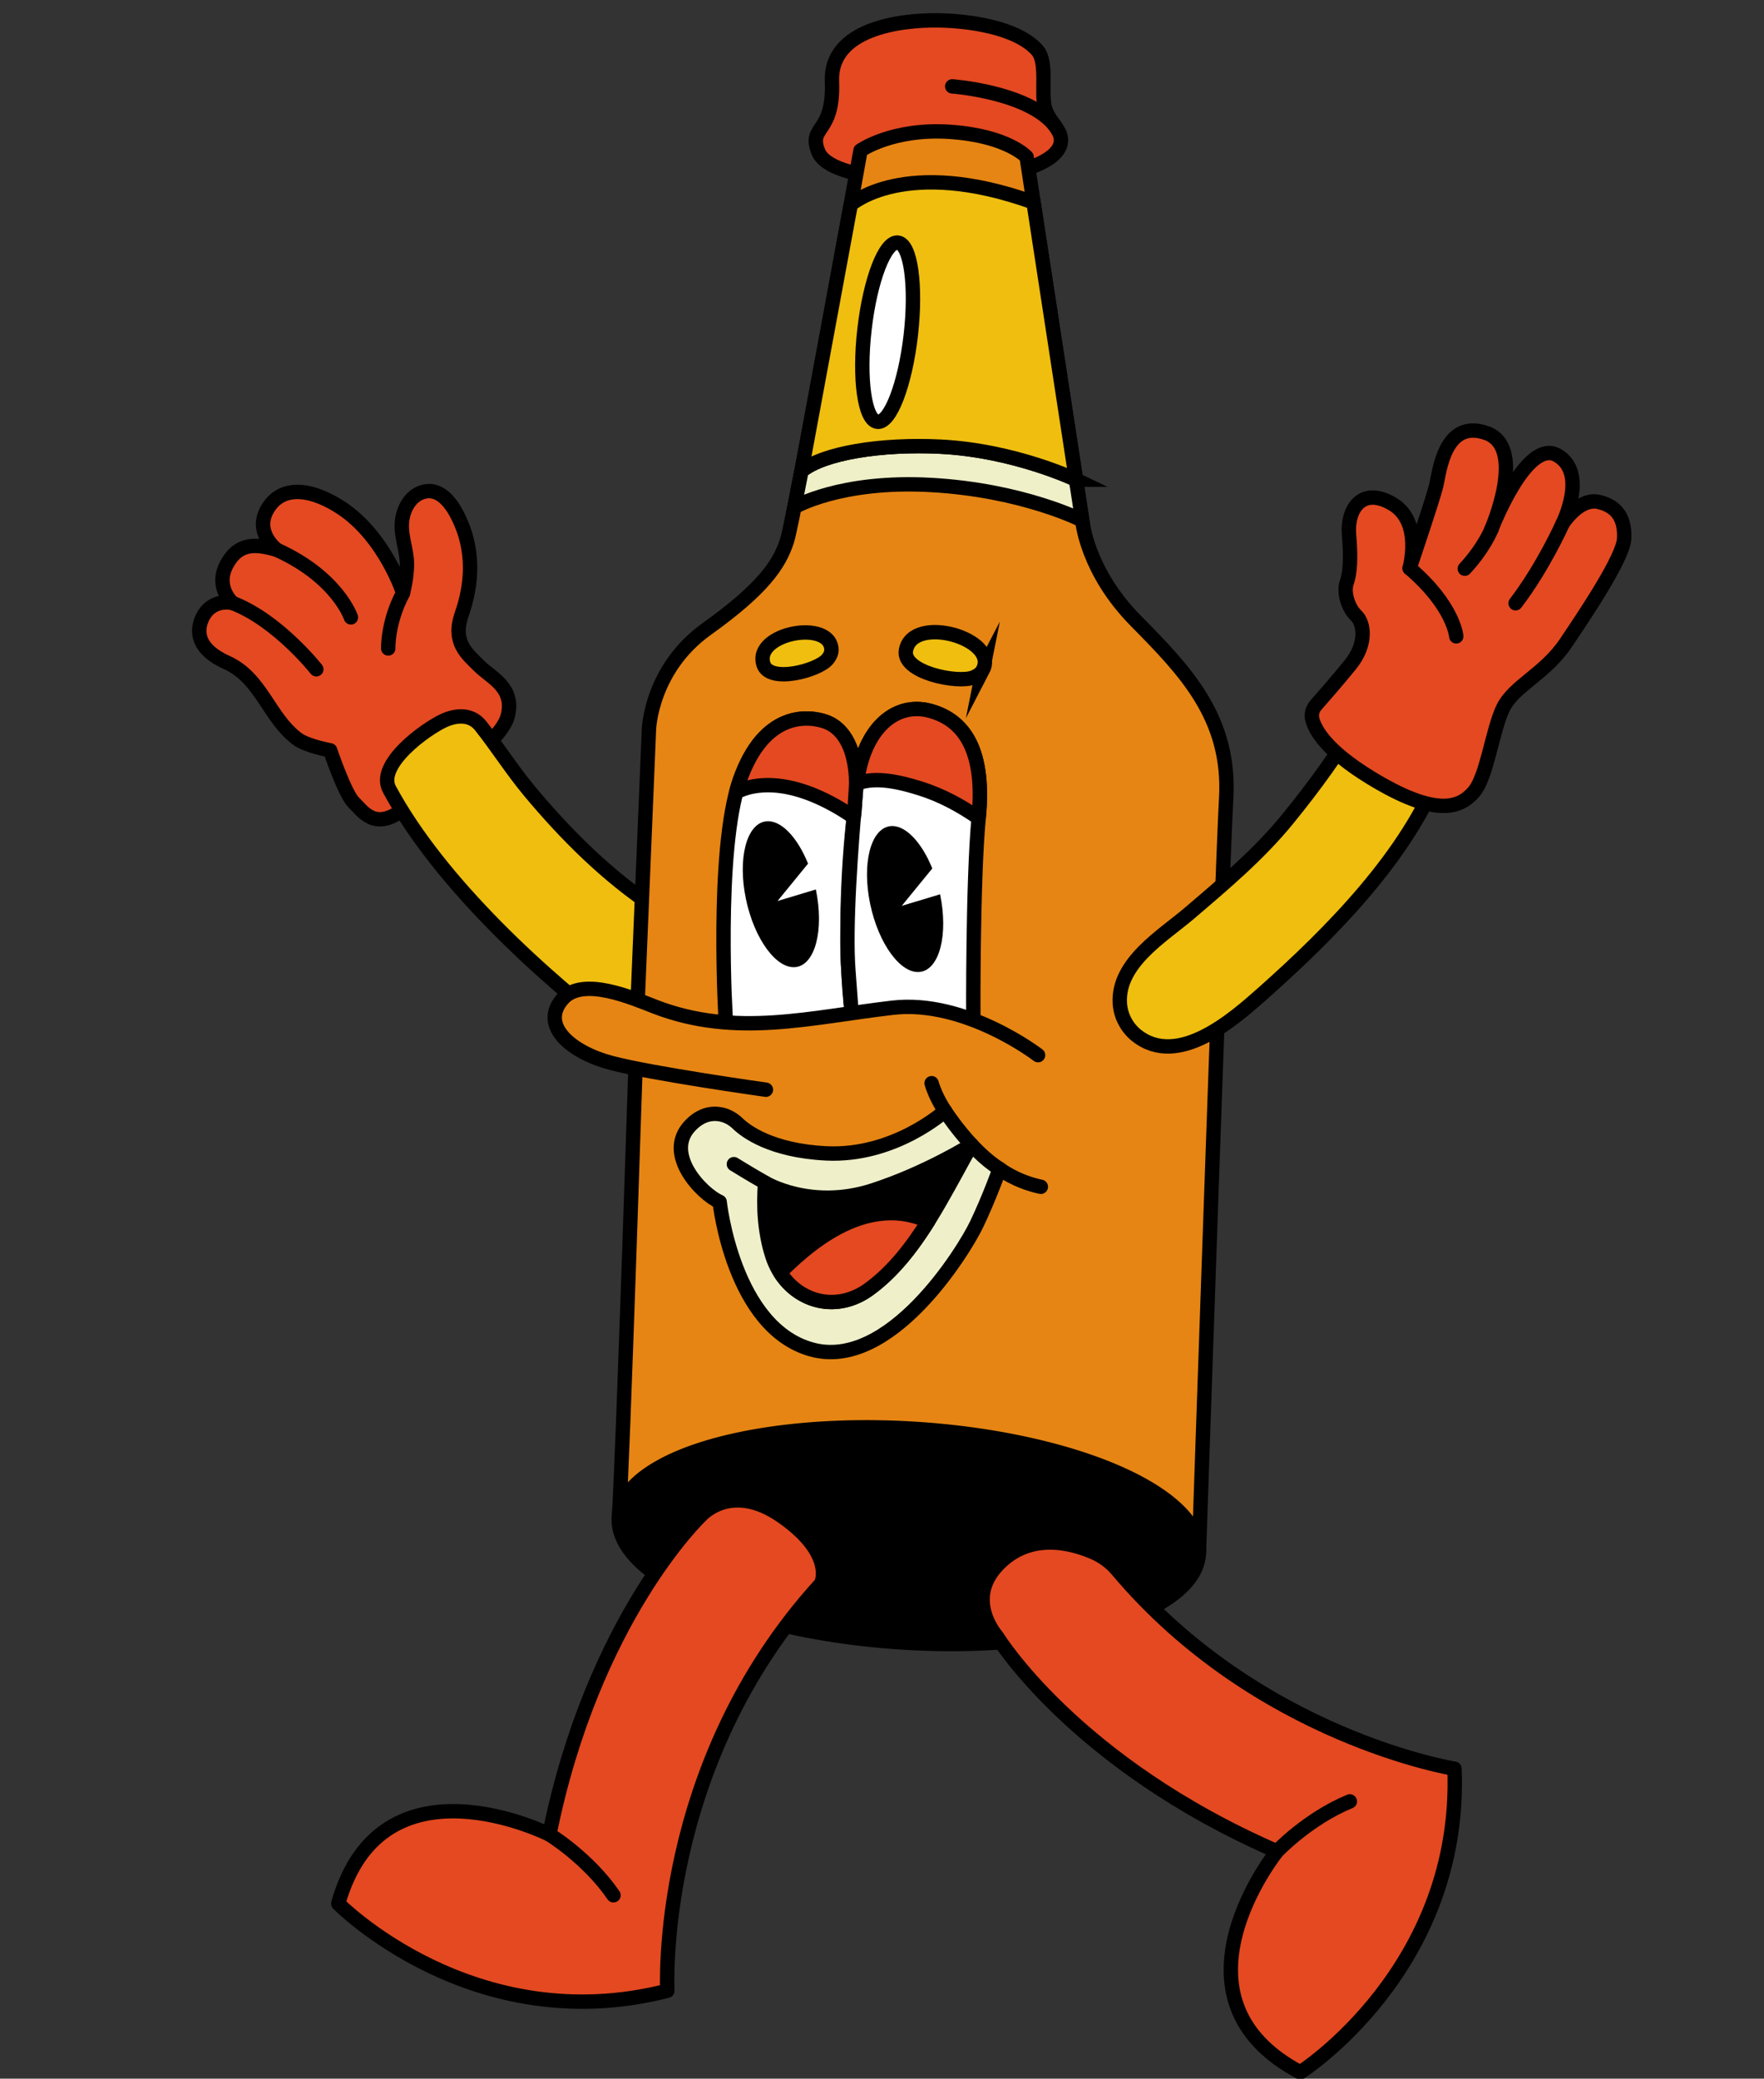 <?xml version="1.0" encoding="UTF-8"?> <svg xmlns="http://www.w3.org/2000/svg" id="_Слой_1" data-name="Слой 1" viewBox="0 0 1227 1445.67"><rect x="0" y="0" width="1227" height="1445.67" fill="#333333" stroke="none"/><defs><style> .cls-1 { fill: #efbe0f; } .cls-1, .cls-2, .cls-3, .cls-4, .cls-5, .cls-6, .cls-7, .cls-8 { stroke: #000; stroke-width: 10px; } .cls-1, .cls-4, .cls-6 { stroke-miterlimit: 10; } .cls-2 { fill: #e44921; } .cls-2, .cls-3, .cls-5, .cls-7, .cls-8 { stroke-linecap: round; stroke-linejoin: round; } .cls-9 { stroke-width: 0px; } .cls-9, .cls-7 { fill: #000; } .cls-3 { fill: #eff0c9; } .cls-4 { fill: #fff; } .cls-5 { fill: #e68513; } .cls-6 { fill: #efefc8; } .cls-8 { fill: none; } </style></defs><g><path class="cls-2" d="M280.31,412.3c.11-.04-12.6-38.88-42.58-58.85-18.72-12.47-40.18-17.36-51.06-.43-10.87,16.93,5.88,29.36,5.88,29.36-15.21-4.48-26.98-4.84-35.01,10.47-8.21,15.65,4.25,26.52,4.25,26.52,0,0-14.97-3.82-21.45,11.22-2.38,5.53-2.48,11.55.57,16.85,3.64,6.32,10.52,10.47,16.99,13.41,24.05,10.9,29.06,38.38,49.04,53.15,6.61,4.89,22.71,7.83,22.71,7.83,0,0,10.3,30.48,16.4,36.27,6.1,5.79,14.19,19.66,33.37,5.57,19.18-14.1,68.72-45.81,73.75-65.69,5.02-19.88-11.58-26.55-19.78-34.76-8.21-8.22-19.07-16.36-12.27-35.85s10.13-44.88-3.87-70.69c-4.32-7.97-11.83-17.09-22.01-14.78-9.36,2.12-14.49,11.37-15.57,20.3-1.19,9.89,3.04,19.25,3.38,29.04.1,2.8-.15,5.62-.43,8.41-.61,6.26-2.32,12.64-2.32,12.65Z"></path><path class="cls-8" d="M220.02,465.46s-26.83-34.06-58.23-46.08"></path><path class="cls-8" d="M244.08,429.38s-9.21-27.83-51.54-46.99"></path><path class="cls-8" d="M270.05,450.98s-.53-18.5,10.3-38.53"></path></g><path class="cls-1" d="M475.04,643.59c-6.58-4.33-13.29-8.42-19.57-12.54-33.01-21.65-62.09-50.76-87.28-81-12.11-14.54-22.16-30.51-33.87-45.28-6.59-8.31-16.91-7.7-25.82-3.55-12.37,5.75-46.97,30.38-37.63,47.73,35.11,65.21,107.85,131.49,163.86,173.52,13.8,10.36,29.61,19.72,47.51,18.48,20.88-1.44,34.18-17.92,34.1-38.77-.12-28.1-20.05-44.59-41.3-58.58Z"></path><g><g><g><path class="cls-2" d="M656.62,125.65s-78.87,2.41-87.56-20.36c-6.97-18.26,11.07-11.8,9.62-48.63-1.45-36.83,47.71-42.84,73.91-42.5,20.22.26,54.42,4.6,68.81,20.66,7.8,8.7,2.14,31.42,5.76,41.38,3.61,9.96,12.12,14.64,10.67,23.18-2.69,15.78-39.54,25.17-81.2,26.27Z"></path><path class="cls-5" d="M443.45,698.51l7.95-191.36s1.31-41.9,40.17-69.7c38.86-27.8,50.56-44.63,55.92-61.59s51.06-271.2,51.06-271.2c0,0,22.21-15.67,62.26-12.96,40.04,2.71,53.26,17.45,53.26,17.45l38.73,252.77s2.81,35,37.29,69.91c34.48,34.91,65.85,67.31,62.82,123-3.04,55.69-18.99,525.95-18.99,525.95l-201.75-12.76-201.75-12.76c2.37-24.11,13.04-356.74,13.04-356.74Z"></path><path class="cls-6" d="M557.48,327.62c14.9-12.56,55.6-19.03,96.64-16.98,51.82,2.59,94.34,22.99,94.34,22.99l4.33,28.29s-41.17-21.09-105.32-24.64c-63.04-3.49-94.91,15.44-94.91,15.44l4.91-25.09Z"></path><path class="cls-1" d="M748.46,333.63s-42.52-20.39-94.34-22.99c-41.04-2.05-81.73,4.42-96.64,16.98l34.26-185.29s37.38-33.88,127.16-1.55l29.55,192.85Z"></path><path class="cls-2" d="M662.34,60.07s52.67,3.84,71.21,27.07"></path></g><ellipse class="cls-7" cx="632.16" cy="1068.02" rx="74.42" ry="202.15" transform="translate(-473.64 1631.49) rotate(-86.38)"></ellipse></g><ellipse class="cls-4" cx="617.42" cy="231.03" rx="62.71" ry="16.23" transform="translate(318.09 818.39) rotate(-83.51)"></ellipse></g><g><path class="cls-2" d="M571.14,1101.41c-115.4,126.27-106.95,283.14-106.95,283.14-135.29,34.57-228.92-60.65-228.92-60.65,30.05-106.94,146.86-48.07,146.86-48.07,30.47-150.86,105.23-221.66,105.23-221.66,0,0,20.97-24.34,56.47.38,37.72,26.27,27.31,46.86,27.31,46.86Z"></path><path class="cls-8" d="M382.13,1275.83s26.83,16.37,44.59,42.29"></path></g><g><path class="cls-2" d="M777.25,1091.95c97.77,116.23,234.47,138.16,234.47,138.16,5.46,139.53-107.26,211.14-107.26,211.14-98.27-51.79-16.24-153.67-16.24-153.67-141.13-61.39-194.7-149.33-194.7-149.33,0,0-22.93-25.44.5-49.94,22.04-23.05,51-15.46,66.68-8.65,6.39,2.77,12.07,6.97,16.55,12.3Z"></path><path class="cls-8" d="M888.23,1287.57s21.63-22.8,50.7-34.74"></path></g><path class="cls-1" d="M945.96,498.63c-14.74,24.85-31.98,48.52-50.21,70.89-20.07,24.64-44.45,45.15-68.54,65.7-18.46,15.75-49.99,34.36-48.28,62.59.52,8.61,4.84,16.92,11.58,22.29,28.93,23.04,67.73-11.34,88.34-29.66,46.73-41.54,100.75-95.82,123.26-155.45,21.37-56.55-36.67-66.27-56.16-36.36Z"></path><g><path class="cls-1" d="M578.33,451.92c-.48-21.57-54.26-11.74-47.29,10.12,4.3,13.47,37.96,4.33,44.45-3.45,2.04-2.44,2.88-4.67,2.84-6.68Z"></path><path class="cls-1" d="M683.67,465.9c11.28-21.71-48.66-38.98-53.5-13.72-2.98,15.57,36.15,23.4,46.98,18.93,3.41-1.41,5.47-3.2,6.52-5.22Z"></path></g><g><path class="cls-3" d="M695.31,812.93c-20.42-12.77-38-40.25-38-40.25,0,0-35,31.87-82.71,29.47-38.25-1.93-55.86-15.39-61.34-20.66-3.31-3.18-7.35-5.57-11.85-6.44-5.9-1.15-13.73-.25-21.43,7.91-18.61,19.72,8.23,47.53,20.59,52.91,0,0,9.32,87.48,63.9,102.64,54.58,15.16,106.1-68.78,114.79-86.92,8.7-18.14,16.06-38.66,16.06-38.66Z"></path><path class="cls-8" d="M657.32,772.68s-6.3-8.98-9.31-19.35"></path><path class="cls-8" d="M695.31,812.93s11.26,8.81,28.67,12.46"></path><path class="cls-7" d="M675.77,796.16c-3.56,6.21-6.91,12.53-10.37,18.8-15.97,28.97-33.65,61.83-60.99,81.69-25.86,18.79-57.68,6.28-67.23-23.19-5.22-16.12-6.38-34.07-4.97-50.91,0,0,31.72,19.27,74.85,5.35,37.13-11.98,68.7-31.74,68.7-31.74Z"></path><path class="cls-2" d="M624.01,843.84c-11.76-.75-23.43,1.84-34.17,6.56-17.98,7.9-33.31,20.76-47.22,34.58,13.15,20.85,39.64,27.78,61.81,11.68,16.79-12.2,29.93-29.31,41.28-47.4-6.91-2.93-14.18-4.93-21.69-5.41Z"></path><path class="cls-3" d="M510.47,809.64s11.78,7.31,21.75,12.91"></path></g><g><path class="cls-4" d="M504.84,711.06s-7.34-119.22,9.62-168.04c16.96-48.82,47.94-45.22,59.76-41.13,11.82,4.1,25.47,19.71,20.19,61.83-5.28,42.12-6.83,100.26-1.93,140.9,0,0,7.04,28.07-43.31,24.52-21.48-1.51-43.45,1.37-44.33-18.09Z"></path><path class="cls-4" d="M677.02,709.39s-.53-96.26,3.76-141.1c4.29-44.83-9.08-67.3-33.9-73.94-24.82-6.65-47.61,13.47-51.33,54.11-3.72,40.64-7.74,97.28-5.41,126.73l2.57,34.74s-1.51,15.6,23.91,14.85c21.02-.62,45.19.71,53.02-4s7.38-11.39,7.38-11.39Z"></path><path class="cls-2" d="M595.56,545.13c-.3-28.31-11.46-39.8-21.34-43.23-11.82-4.1-42.8-7.69-59.76,41.13-.85,2.44-1.62,5.11-2.35,7.88,3.53-1.77,7.3-3.08,11.24-3.84,18.18-3.48,37.08,2.53,53.13,10.82,5.96,3.08,11.81,6.6,17.37,10.56.18-1.58.36-3.18.55-4.72l1.15-18.6Z"></path><path class="cls-2" d="M646.88,494.34c-24.08-6.45-46.2,12.36-50.89,50.6,13.46-5.23,30.92-.7,43.92,3.35,14.83,4.62,28.25,11.92,40.81,20.62.02-.2.04-.42.06-.62,4.29-44.83-9.08-67.3-33.9-73.94Z"></path><path class="cls-9" d="M540.84,626.62l21.22-25.99c-7.47-18.52-19.1-30.81-29.46-29.38-13.43,1.85-19.58,26.03-13.75,54.01,5.83,27.97,21.44,49.15,34.87,47.29,13.42-1.85,19.57-26,13.77-53.94l-26.65,8.02Z"></path><path class="cls-9" d="M627.25,629.98l21.22-25.99c-7.47-18.52-19.1-30.81-29.46-29.38-13.43,1.85-19.58,26.03-13.75,54.01,5.83,27.97,21.44,49.15,34.87,47.29,13.42-1.85,19.57-26,13.77-53.94l-26.65,8.02Z"></path></g><g><path class="cls-2" d="M915.31,490.44c-2.34,2.66-3.38,6.29-2.53,9.73,1.91,7.73,9.97,21.87,40.07,40.39,46.83,28.81,63.14,20.87,72.37,10.11s12.87-43.4,20.48-58.63c7.61-15.22,28.93-23.3,43.38-44.71,14.46-21.41,39.99-59.64,40.64-72.68.66-13.04-4.1-22.43-17.7-25.57-13.6-3.15-25.14,15.19-25.14,15.19,0,0,17.84-35.27-3.64-47.6-21.48-12.33-45.84,51.41-45.84,51.41,0,0,25.03-57.24-3.77-67-28.8-9.75-32.34,26.89-34.59,36.47-2.25,9.57-18.57,57.63-18.57,57.63,0,0,9.26-32.39-12.12-44.82-21.38-12.44-31.45,4.35-30,21.34,1.45,16.99.71,27.02-1.62,33.59s.96,17.5,6.61,22.86c5.65,5.36,7.53,19.83-4.1,34.16-8.6,10.59-19.07,22.59-23.96,28.13Z"></path><path class="cls-8" d="M1037.43,368.07s-5.2,13.14-18.56,27.44"></path><path class="cls-8" d="M1086.9,364.26s-13.61,30.43-32.69,55.29"></path></g><path class="cls-8" d="M1012.93,442.57s-1.56-21-32.43-47.39"></path><path class="cls-5" d="M722.06,733.84s-50.38-38.89-101.26-32.98c-57.29,6.65-108.93,20.86-164.82-.58-15.68-6.01-50.78-21.68-64.79-5.39-15.7,18.26,5.54,36.78,33.95,44.33,28.41,7.55,107.61,18.66,107.61,18.66"></path></svg> 